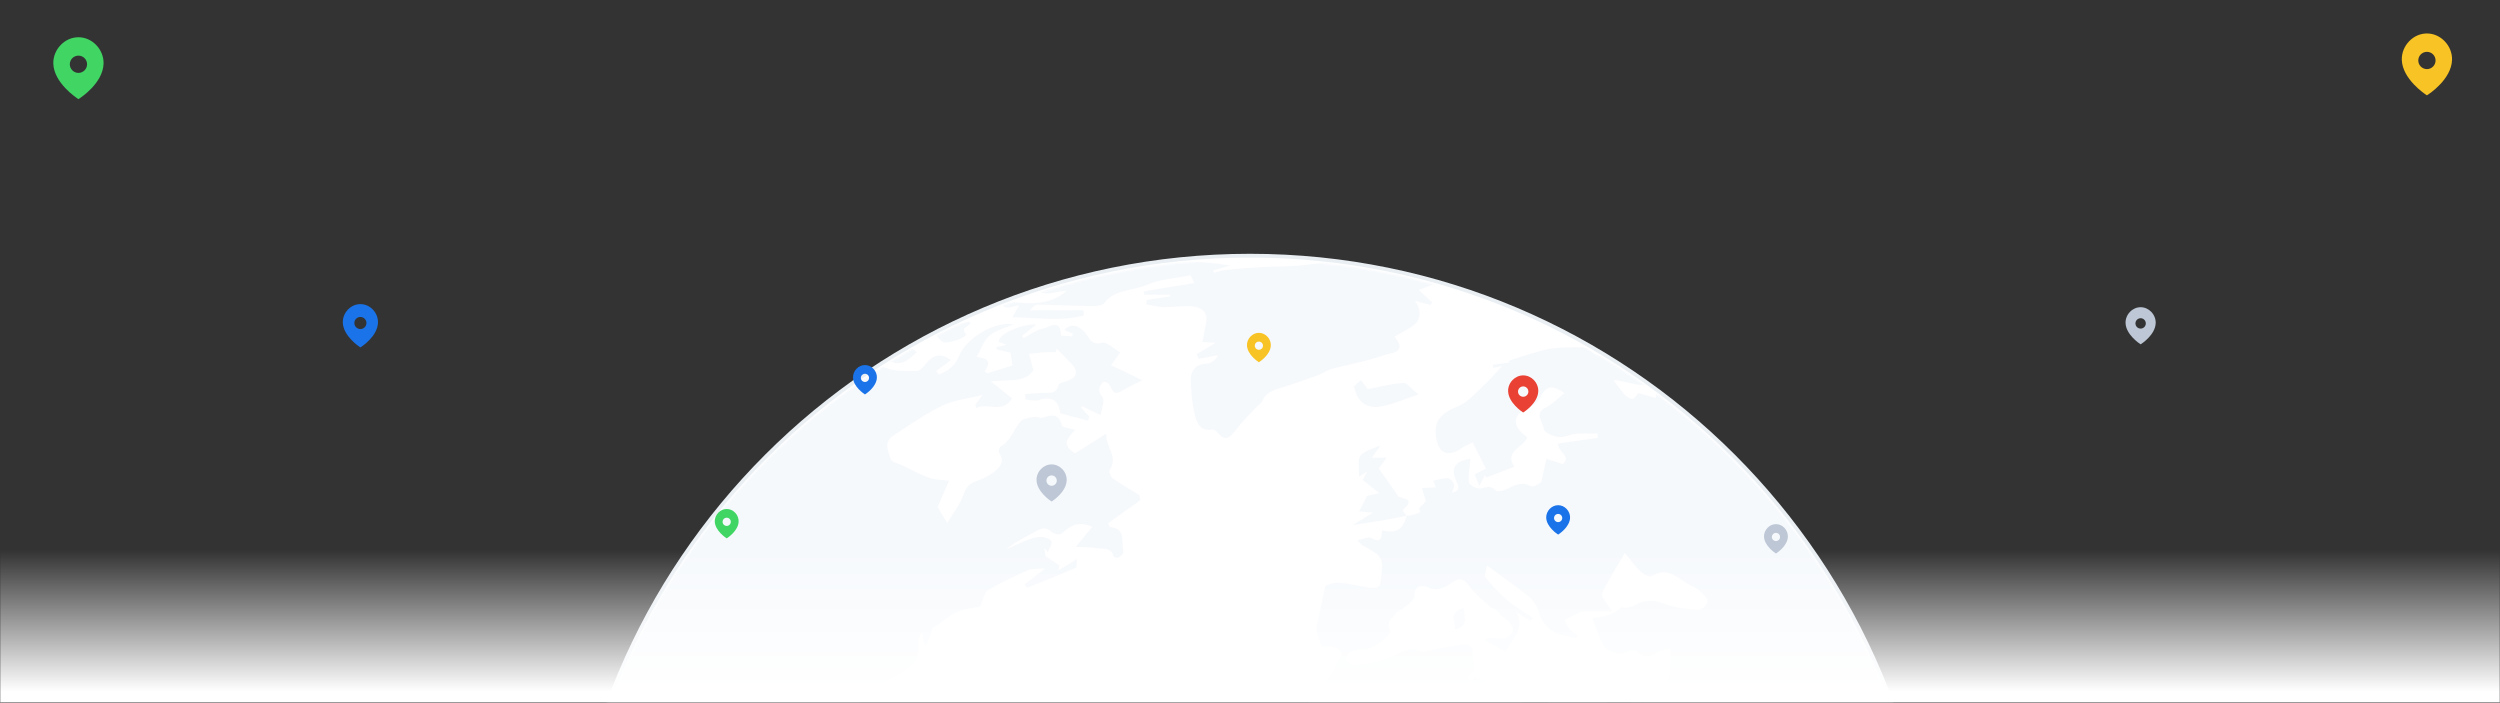 <svg width="1320" height="371" viewBox="0 0 1320 371" fill="none" xmlns="http://www.w3.org/2000/svg">
<rect x="0" y="0" width="1320" height="371" fill="#333333" stroke="none"/>
<mask id="mask0_1883_9136" style="mask-type:alpha" maskUnits="userSpaceOnUse" x="0" y="0" width="1320" height="371">
<rect width="1320" height="371" fill="#D9D9D9"/>
</mask>
<g mask="url(#mask0_1883_9136)">
<path d="M660 135C859.375 135 1021 296.625 1021 496C1021 695.375 859.375 857 660 857C460.625 857 299 695.375 299 496C299 296.625 460.625 135 660 135Z" fill="white" stroke="#EAEFF4" stroke-width="2"/>
<mask id="mask1_1883_9136" style="mask-type:alpha" maskUnits="userSpaceOnUse" x="300" y="137" width="720" height="720">
<path d="M660 857C858.823 857 1020 695.823 1020 497C1020 298.177 858.823 137 660 137C461.177 137 300 298.177 300 497C300 695.823 461.177 857 660 857Z" fill="white"/>
</mask>
<g mask="url(#mask1_1883_9136)">
<path fill-rule="evenodd" clip-rule="evenodd" d="M742.739 272.349C747.733 271.776 751.685 270.722 754.375 265.134C755.76 262.256 761.644 260.51 765.65 260.189C770.234 259.823 770.684 257.617 769.305 254.878C765.606 247.519 767.687 243.538 776.406 242.242C776.045 246.332 775.175 250.536 775.59 254.611C775.733 255.961 779.235 257.978 781.124 257.899C784.15 257.771 786.9 255.629 789.798 259.032C790.535 259.897 794.189 258.947 796.093 258.003C800.059 256.04 803.501 254.17 808.244 256.688C809.752 257.484 813.055 254.887 813.762 254.591C814.865 249.581 815.676 245.907 816.487 242.233C819.276 243.128 822.066 244.023 825.122 245.007C829.943 240.789 822.466 238.84 822.614 234.172C829.488 233.193 836.53 232.184 843.572 231.18C843.563 230.453 843.548 229.731 843.538 229.004C839.631 229.004 835.705 228.752 831.828 229.083C828.816 229.345 825.765 231.145 822.926 230.779C820.063 230.408 815.172 228.242 815.152 226.808C815.098 223.04 809.346 218.396 816.354 215.014C819.909 213.298 822.768 210.133 826.027 207.551C818.95 202.829 816.156 203.689 812.684 210.919C812.012 212.324 810.35 213.362 808.956 214.277C807.156 215.459 804.965 216.102 803.293 217.417C798.531 221.171 799.52 225.72 806.354 230.873C804.723 236.422 793.937 237.91 799.659 246.436C794.036 248.582 789.293 250.392 784.556 252.207C784.388 251.777 784.219 251.352 784.051 250.921C783.221 252.529 782.39 254.126 781.129 256.559C780.105 254.141 779.423 252.529 778.572 250.511C780.535 249.502 782.37 248.558 784.506 247.46C782.316 243.098 780.154 238.796 777.543 233.598C775.714 234.543 773.404 235.423 771.451 236.803C764.799 241.501 759.597 239.473 758.356 231.541C756.892 222.184 760.136 218.52 770.393 214.213C775.12 212.225 778.854 207.695 782.795 204.05C786.163 200.94 789.18 197.448 793.146 193.294C790.792 193.784 789.61 194.031 788.428 194.278C788.344 193.72 788.265 193.161 788.181 192.602C790.643 192.256 793.096 191.865 795.569 191.593C796.187 191.524 796.84 191.811 797.052 190.312C800.509 189.205 803.941 188.013 807.433 187.014C811.413 185.871 815.385 184.447 819.454 183.963C824.8 183.32 830.24 183.315 835.635 183.339C839.186 183.354 840.581 187.296 844.898 187.765C853.74 188.73 862.35 192.068 870.969 194.709C873.531 195.49 875.816 197.196 879.257 199.026C869.392 207.601 860.149 200.851 851.88 200.732C853.725 203.106 855.654 205.875 857.904 208.358C858.928 209.49 860.624 210.721 861.944 210.647C863.027 210.588 864.006 208.659 865.06 207.532C868.042 208.377 871.103 209.248 874.297 210.153C874.505 203.907 880.093 200.603 888.006 202.715C886.255 198.596 884.855 195.297 883.352 191.756C886.354 192.548 889.578 193.398 894.474 194.694C891.774 196.009 890.612 196.578 888.97 197.379C889.791 197.963 890.552 198.877 890.968 198.739C898.811 196.153 906.61 193.443 913.617 191.034C916.05 192.256 917.964 194.09 919.69 193.927C925.481 193.383 931.212 192.182 936.929 191.029C937.305 190.95 937.34 189.165 937.705 187.276C946.196 189.264 954.569 191.222 962.941 193.181C963.287 192.963 963.629 192.745 963.975 192.523C960.251 189.486 956.532 186.45 952.754 183.369C954.9 179.19 956.75 175.59 957.956 173.236C961.517 174.27 964.702 175.195 967.891 176.119C967.511 176.347 967.125 176.574 966.744 176.802C970.779 182.904 974.81 189.007 979.686 196.375C977.886 197.443 974.854 199.248 971.823 201.048C971.862 201.523 971.902 201.993 971.942 202.468C975.364 201.869 979.34 202.122 982.005 200.376C983.662 199.293 983.375 195.188 983.879 192.424C983.978 191.88 983.914 191.019 983.568 190.733C979.557 187.39 975.477 184.126 971.071 180.56C972.753 178.983 974.266 177.573 974.671 177.192C979.612 179.63 983.919 181.757 988.221 183.878C988.523 183.122 988.835 182.365 989.136 181.604C986.263 181.025 983.39 180.451 980.517 179.878C980.423 179.131 980.334 178.384 980.24 177.643C983.667 177.019 987.094 176.396 990.684 175.744C990.145 174.928 989.497 173.948 988.172 171.946C994.146 171.59 999.398 171.273 1005.66 170.902C1004.07 169.686 1003.13 168.969 1000.99 167.337C1010.72 164.483 1018.65 159.765 1028.61 162.485C1031.11 163.173 1034.61 160.285 1037.62 158.969C1039.64 158.089 1042.29 155.735 1043.48 156.343C1052.93 161.175 1063.32 158.836 1073.07 160.858C1075.57 161.378 1077.85 163 1081.19 164.557C1075.51 168.444 1071.07 171.481 1066.63 174.512C1071.25 171.055 1080.09 175.902 1081.12 168.261C1093.77 170.422 1106 172.514 1118.24 174.606C1118.62 173.073 1118.88 172 1119.26 170.492C1125.07 173.968 1131.61 169.364 1137.08 173.667C1141.23 176.935 1145.9 179.546 1150.27 182.538C1153.63 184.828 1155.53 184.116 1155.88 180.397H1178.05C1176.59 178.646 1175.8 177.712 1174.14 175.719C1180.76 175.442 1186.43 173.924 1191.87 177.603C1192.91 178.305 1194.72 179.448 1195.27 179.067C1203.01 173.78 1211.01 178.988 1216.72 181.426C1222.54 183.908 1226.3 181.935 1231.03 181.693C1238.06 181.332 1245.03 181.317 1250.35 187.35C1251.32 188.458 1253.49 189.135 1255.03 189.012C1262.3 188.428 1269.54 187.113 1276.81 186.88C1279.71 186.791 1282.68 188.819 1285.62 189.882C1287.12 190.421 1288.62 190.955 1290.57 190.411C1288.58 189.437 1286.59 188.468 1284.6 187.493C1315.28 186.025 1343.34 198.205 1373.6 203.145C1366.04 208.481 1374.12 208.382 1375.44 212.264C1364.65 209.559 1354.98 207.136 1345.31 204.713C1346.78 206.444 1348.25 208.175 1349.71 209.905C1347.61 210.939 1345.51 211.977 1343.41 213.011C1342.61 211.953 1341.81 210.899 1341.01 209.836C1346.19 212.556 1351.37 215.276 1356.54 217.996C1356.46 218.589 1356.37 219.183 1356.28 219.781C1348.58 218.1 1343.1 219.816 1341.33 228.089C1341.14 228.964 1338.5 229.701 1336.95 229.83C1330.81 230.344 1324.66 230.586 1318.51 230.928C1318.1 231.788 1317.7 232.649 1317.3 233.514C1322.89 238.533 1328.48 243.558 1334.18 248.671H1331.49C1331.19 248.988 1330.89 249.304 1330.59 249.626C1332.77 250.916 1334.95 252.207 1335.63 252.613C1334.67 261.969 1333.89 269.516 1332.96 278.694C1331.34 274.792 1331.04 272.408 1329.69 271.123C1323.72 265.416 1316.99 260.446 1311.48 254.353C1308.39 250.941 1305.41 245.813 1305.52 241.55C1305.67 236.382 1309.14 231.308 1311.17 226.215C1309.54 223.693 1307.97 221.26 1305.76 217.828C1305.26 219.811 1305.08 220.651 1304.83 221.472C1304.3 223.203 1304.15 225.354 1303.01 226.477C1302.36 227.11 1300.02 226.131 1298.5 225.686C1297.69 225.448 1297.04 224.499 1296.26 224.4C1293.01 223.999 1289.74 223.806 1286.49 223.535V234.81C1283.96 235.428 1280.86 237.757 1276.83 233.826C1275.17 232.199 1270.54 233.712 1267.26 233.588C1263.46 233.445 1259.55 233.578 1255.93 232.663C1250.78 231.363 1246.14 233.143 1244.26 238.088C1242.15 243.652 1240.06 249.23 1237.79 255.248C1240.09 255.743 1242.72 256.302 1245.79 256.96C1245.5 255.634 1245.26 254.452 1244.89 252.702C1246.13 253.241 1247 253.345 1247.16 253.735C1248.59 257.286 1248.77 261.573 1255.04 258.3C1257.11 257.217 1261.64 260.505 1264.89 262.103C1266.94 263.106 1268.71 264.674 1270.6 265.994L1270.48 265.831C1271.48 269.164 1271.67 273.081 1273.61 275.717C1281.81 286.878 1276.57 298.104 1274.18 309.201C1273.43 312.658 1270.68 314.898 1266.09 312.777C1261.44 310.63 1259.97 314.572 1258.91 318.033C1257.77 321.787 1256.91 325.624 1255.69 330.357C1258.58 332.775 1263.17 336.138 1267.17 340.089C1272.06 344.921 1272.08 351.335 1267.64 353.209C1265.47 354.124 1263.14 354.663 1260.36 355.533C1259.02 351.28 1257.94 346.894 1256.22 342.77C1255.45 340.925 1253.27 338.161 1252 338.299C1246.34 338.912 1246.24 335.698 1246.44 331.752C1246.48 330.946 1246.09 330.12 1245.62 328.062C1241.52 329.022 1237.67 330.248 1233.72 330.659C1232.52 330.787 1230.82 328.883 1229.83 327.553C1228.93 326.346 1228.67 324.65 1228.14 323.172C1226.9 323.918 1225.52 324.497 1224.47 325.441C1221.86 327.786 1219.39 330.298 1216.1 333.487C1216.57 333.937 1217.63 335.292 1219 336.128C1220.18 336.845 1222.52 336.549 1222.97 337.414C1225.74 342.804 1228.11 339.862 1230.22 337.414C1233.48 338.616 1236.42 339.704 1239.36 340.787C1238.46 339.896 1237.55 339.001 1236.64 338.111C1233.92 342.245 1231.2 346.39 1228.68 350.222C1234.52 355.983 1240.1 360.978 1244.98 366.586C1246.56 368.396 1246.3 371.803 1247.16 375.735C1251.57 376.526 1251.48 380.487 1249.06 385.324C1245.05 393.345 1244.8 403.31 1236.83 409.278C1234.84 410.772 1232.73 412.315 1230.43 413.155C1222.7 415.984 1214.47 417.789 1208.73 425.034C1206.19 421.152 1204.25 415.757 1198.09 420.484C1192.1 425.088 1190.58 430.919 1194.4 436.749C1195.81 438.905 1197.2 441.576 1199.3 442.708C1209.13 447.985 1210.61 456.881 1210.49 466.643C1210.48 467.509 1210.73 468.795 1210.28 469.18C1204.44 474.056 1198.49 478.804 1191.38 484.55C1191.64 480.737 1191.77 478.73 1191.82 478.018C1184.37 471.653 1177.6 465.877 1170.89 460.15C1167.9 465.105 1168.58 477.32 1170.42 482.538C1172.54 488.561 1176.25 492.21 1181.14 495.835C1185.72 499.223 1188.2 504.232 1188.14 510.602C1188.11 513.871 1190.68 517.159 1192.09 520.507C1180 520.26 1176.2 511.972 1173.99 502.299C1172.63 496.335 1171.82 490.351 1164.97 487.537C1163.66 486.998 1162.55 483.467 1162.94 481.657C1165.77 468.587 1160.61 457.109 1156.25 445.453C1155.89 444.508 1154.84 443.816 1154.67 443.623C1150.67 445.112 1147.04 446.462 1142.72 448.074C1143.9 432.427 1131.74 425.212 1127.31 415.598C1122.14 416.602 1117.94 417.344 1113.77 418.269C1112.36 418.58 1110.63 419.001 1109.78 419.995C1103.5 427.334 1097.54 434.954 1091.18 442.229C1088.49 445.3 1085.08 447.743 1083.24 449.37C1082.17 459.873 1081.17 469.418 1080.25 478.962C1080.17 479.793 1080.54 480.663 1080.7 481.514L1080.89 481.346C1077.64 483.339 1074.38 485.327 1069.8 488.131C1062.47 464.848 1046.75 444.958 1045.18 419.57C1039.66 424.213 1036.75 423.57 1030.26 415.747C1031.41 414.995 1032.63 414.194 1033.83 413.418C1033.34 412.849 1033.14 412.458 1032.83 412.285C1028.85 410.08 1023.92 408.739 1021.05 405.545C1015.54 399.418 1009.18 401.277 1002.57 401.129C994.581 400.956 986.55 399.808 978.687 398.305C976.981 397.983 975.903 394.359 974.538 392.257C966.922 396.93 954.594 393.162 949.727 384.923C947.67 381.437 946.706 376.452 941.014 377.09C939.313 377.283 937.691 378.188 934.936 379.152C938.121 383.39 940.91 386.604 943.111 390.19C945.193 393.577 946.651 397.346 948.531 401.262C949.307 400.278 950.321 398.982 951.651 397.286C952.264 398.34 952.818 398.968 953.026 399.699C953.738 402.226 954.331 404.788 954.969 407.34C958.678 405.975 962.6 404.991 966.032 403.122C968.569 401.737 970.468 399.2 972.906 396.945C974.108 403.008 977.312 407.093 983.672 409.115C986.12 409.892 989.695 414.97 989.106 415.984C987.356 419.021 989.942 424.807 983.869 425.296C983.227 425.346 982.297 426.31 982.129 427.002C979.982 435.958 973.044 439.529 965.478 443.144C958.495 446.482 952.358 451.541 945.568 455.339C939.728 458.612 933.67 461.728 927.34 463.795C924.61 464.685 920.273 464.126 919.759 458.998C919.289 454.325 918.32 449.691 917.42 445.077C917.143 443.638 916.644 442.085 915.773 440.948C911.347 435.157 906.629 429.599 902.332 423.719C901.046 421.963 900.695 419.471 900.107 417.27C899.454 414.827 899.884 411.286 898.351 410.02C891.497 404.358 888.54 396.139 883.58 389.27C882.863 388.281 881.651 387.569 880.538 386.96C877.269 385.175 873.931 383.514 872.072 382.554C882.165 404.022 893.272 427.65 905.077 452.762C905.878 450.621 906.397 449.231 906.803 448.143C913.884 458.058 920.288 467.029 926 475.026C935.792 472.879 944.55 470.961 954.173 468.849C954.173 471.079 954.772 473.878 954.059 476.287C952.027 483.161 949.727 489.98 947.037 496.622C944.115 503.837 938.877 509.029 932.656 513.925C925.985 519.172 920.14 525.848 915.195 532.801C910.655 539.18 907.668 546.692 904.231 553.823C900.73 561.088 903.326 575.256 908.914 580.721C909.374 581.176 910.284 581.611 910.279 582.036C910.16 588.712 910.373 595.448 909.463 602.025C909.157 604.245 906.061 606.194 904.043 608.048C897.53 614.042 890.805 619.813 884.475 625.99C883.505 626.939 884 629.59 884.148 631.429C884.321 633.566 884.979 635.663 885.212 637.794C885.983 644.871 883.891 650.197 876.656 653.04C873.837 654.148 873.106 656.329 873.012 660.344C872.898 665.097 872.928 672.233 865.787 675.047C863.289 676.031 861.89 679.552 859.674 681.564C853.948 686.772 848.078 691.821 842.173 696.825C841.219 697.636 839.799 698.388 838.617 698.354C831.907 698.166 825.745 699.432 819.301 701.845C812.813 704.273 809.287 697.874 809.267 690.659C809.247 684.813 805.435 679.018 803.531 673.133C800.564 663.969 797.794 654.736 794.926 645.538C793.789 641.898 793.358 637.769 791.326 634.718C781.005 619.224 780.036 603.597 789.412 587.417C789.951 586.487 790.807 585.384 790.673 584.484C789.59 577.125 789.63 569.223 786.761 562.591C782.652 553.072 776.352 544.502 771.07 535.476C770.353 534.25 769.512 532.613 769.769 531.382C770.852 526.199 772.168 521.051 773.711 515.987C775.249 510.938 773.226 507.897 768.632 506.413C766.174 505.622 763.321 505.968 760.942 505.048C758.474 504.094 756.338 502.249 754.098 500.741C751.427 498.931 748.584 495.276 746.2 495.568C739.272 496.414 732.551 498.887 725.717 500.598C723.61 501.127 720.994 502.16 719.318 501.399C713.71 498.867 708.725 499.302 704.002 503.021C700.724 505.602 698.004 505.691 694.171 503.313C680.735 494.985 670.038 484.456 663.832 469.66C662.64 466.826 660.054 464.576 658.867 461.738C656.681 456.516 655.925 451.204 659.179 445.819C660.178 444.157 660.034 441.512 659.742 439.41C657.596 423.832 660.924 409.887 670.404 397.074C673.831 392.445 676.794 388.632 682.451 386.243C685.675 384.883 688.059 379.795 689.31 375.903C691.184 370.058 692.732 364.964 698.301 360.854C702.712 357.596 704.991 351.454 708.458 346.236C707.276 339.461 700.951 342.082 697.658 341.345C696.718 338.121 695.927 335.718 695.343 333.265C695.111 332.305 695.18 331.208 695.378 330.219C696.629 323.963 697.954 317.717 699.66 309.542C705.99 305.463 714.837 309.399 723.289 310.289C727.591 310.744 728.674 310.19 729.119 306.259C730.479 294.098 730.554 294.123 719.061 287.739C718.378 287.358 717.963 286.512 716.85 285.222C719.738 284.673 722.621 283.145 724.095 284.015C729.644 287.274 729.362 283.377 729.742 280.004C737.19 281.785 740.726 279.673 742.709 272.329V272.344L742.739 272.349ZM783.834 337.978C785.525 337.058 785.921 336.642 786.257 336.687C791.296 337.355 798.007 338.121 798.808 332.533C799.253 329.388 792.859 325.239 789.471 321.609C789.105 321.213 788.047 321.49 787.627 321.104C783.745 317.509 779.408 314.235 776.258 310.067C773.508 306.427 771.624 304.162 767.045 307.347C763.069 310.116 759.093 312.712 753.455 309.983C751.111 308.845 746.443 308.994 746.912 314.898C747.046 316.599 743.891 318.711 742.012 320.373C740.493 321.718 738.318 322.39 736.982 323.854C734.772 326.282 732.052 328.325 733.867 332.83C734.93 335.47 725.752 341.978 721.692 342.78C717.592 343.591 711.974 341.79 710.327 348.917C712.113 349.738 714.12 351.543 715.807 351.28C721.983 350.321 728.397 349.48 734.06 347.067C739.46 344.763 744 340.856 750.414 344.006C751.665 344.624 753.747 343.556 755.443 343.259C761.669 342.147 767.875 340.821 774.146 340.109C775.259 339.981 777.899 342.646 777.712 343.6C776.851 347.937 780.783 353.17 775.461 356.745C775.175 356.938 775.783 358.456 776.188 360.355C777.82 358.273 778.785 357.052 778.706 357.15C784.14 359.717 789.343 361.369 793.571 364.38C798.467 367.872 803.1 371.368 809.109 372.792C811.329 373.321 813.283 374.978 815.36 376.116C816.181 374.068 817.387 372.09 817.748 369.964C818.861 363.367 824.321 360.696 830.146 363.901C834.231 366.146 838.375 369.083 842.786 369.741C849.502 370.75 856.485 373.722 863.398 369.761C864.219 369.291 866.078 370.997 867.315 370.809C870.613 370.295 875.667 370.305 876.77 368.312C881.058 360.553 883.214 351.958 881.626 342.364C879.07 343.195 876.538 343.492 874.648 344.753C871.058 347.151 868.145 347.68 864.817 344.238C863.962 343.353 861.232 343.368 859.887 344.031C854.991 346.434 848.073 344.426 845.872 339.427C844.171 335.559 842.722 331.574 840.64 326.317C845.832 325.941 851.811 325.076 856.148 320.585C856.386 320.338 857.399 321.006 857.998 320.907C859.635 320.645 861.484 320.59 862.814 319.754C868.521 316.164 873.941 316.95 880.044 319.156C885.35 321.08 891.255 321.673 896.942 322.004C898.499 322.098 901.447 319.215 901.551 317.564C901.66 315.843 899.246 313.805 897.649 312.193C896.502 311.036 894.959 310.18 893.455 309.483C886.715 306.348 881.171 298.599 872.052 304.221C870.984 304.879 867.824 303.297 866.375 301.951C863.705 299.469 861.583 296.393 857.919 291.987C853.087 300.329 848.864 306.61 845.912 313.434C845.195 315.086 848.671 318.548 851.144 322.741C845.516 322.741 840.798 322.667 836.09 322.796C834.928 322.83 833.731 323.429 832.638 323.948C830.65 324.893 828.722 325.976 826.185 327.306C826.684 328.354 827.238 330.253 828.371 331.707C829.548 333.21 831.283 334.279 832.777 335.54C832.495 336.024 832.213 336.509 831.931 336.994C829.563 336.4 827.223 335.653 824.82 335.238C818.727 334.185 814.168 329.304 812.566 323.364C811.76 320.373 809.856 317.148 807.482 315.21C800.672 309.636 793.363 304.666 785.119 298.628C784.773 301.131 783.507 303.959 784.383 305.027C788.022 309.448 792.063 313.632 796.439 317.331C800.381 320.664 804.945 323.261 809.238 326.178C808.862 326.698 808.486 327.212 808.11 327.731C806.379 326.673 804.648 325.615 800.662 323.181C805.652 333.398 797.676 337.34 794.906 344.1C791.247 342.072 787.909 340.228 783.824 337.968L783.834 337.978Z" fill="#F6F9FC"/>
<path fill-rule="evenodd" clip-rule="evenodd" d="M436.162 192.545C434.916 193.479 433.67 194.419 432.424 195.353C432.572 195.888 432.721 196.422 432.869 196.956C438.294 196.283 443.719 195.611 449.653 194.869C449.782 196.006 449.935 197.366 450.123 199.023C450.697 198.721 451.29 198.578 451.616 198.207C455.899 193.247 460.048 190.532 467.327 194.003C472.144 196.303 478.435 195.799 484.077 195.878C485.625 195.902 487.46 193.707 488.726 192.164C492.944 187.036 496.697 186.279 502.177 190.097C499.486 192.08 496.89 193.998 494.289 195.917C494.744 196.506 495.199 197.094 495.649 197.678C500.48 196.041 504.392 192.97 506.355 188.01C509.961 178.896 524.534 169.396 535.186 171.275C530.899 173.169 525.949 174.282 522.522 177.185C519.431 179.801 518.002 184.38 515.638 188.44C520.395 189.058 524.148 190.047 519.94 196.016C520.375 196.372 520.81 196.728 521.251 197.084C525.701 195.714 530.157 194.35 534.524 193.004C534.148 190.235 533.876 188.247 533.609 186.289C531.141 185.681 528.634 185.067 526.127 184.454C526.161 184.049 526.201 183.638 526.235 183.233C527.744 182.896 529.247 182.56 531.378 182.085C529.598 181.408 528.436 180.963 527.343 180.542C526.73 176.566 538.93 171.013 547.198 171.285C544.731 173.263 542.174 175.31 539.612 177.358C539.86 177.753 540.107 178.149 540.354 178.545C543.93 176.715 547.357 174 551.135 173.367C553.771 172.927 560.036 167.729 560.224 177.16C561.826 177.274 563.938 177.427 566.045 177.58C566.158 177.12 566.267 176.66 566.376 176.2C564.912 175.543 563.444 174.875 561.92 174.193C565.521 170.449 569.754 171.859 572.924 175.607C574.783 177.813 576.039 182.575 581.805 180.973C584.377 180.256 588.254 184.227 591.538 186.071C590.074 188.109 588.615 190.141 586.686 192.826C591.399 195.086 597.012 197.777 603.203 200.749C599.148 202.846 595.449 204.517 591.993 206.594C585.559 210.461 587.715 200.333 582.245 201.777C580.698 203.835 579.09 205.818 582.122 209.69C583.516 211.475 581.617 215.842 581.187 219.234C577.265 217.36 574.358 215.97 571.445 214.581C571.232 214.783 571.02 214.986 570.807 215.184C572.281 216.806 573.754 218.428 575.228 220.05C574.976 220.752 574.719 221.455 574.466 222.157C569.773 220.906 565.075 219.654 559.853 218.26C559.037 211.984 555.808 208.775 548.415 211.322C546.363 212.029 543.742 211.094 541.383 210.911C541.338 209.972 541.289 209.032 541.239 208.092C544.286 207.855 547.327 207.553 550.378 207.395C553.785 207.217 557.618 208.463 558.874 203.261C559.136 202.193 562.049 201.728 563.765 201.041C568.888 199.003 569.492 195.932 565.565 191.926C563.008 189.32 560.476 186.684 557.939 184.068C557.781 184.711 557.628 185.359 557.475 186.007C555.309 186.007 553.138 185.893 550.977 186.037C548.435 186.205 545.908 186.6 543.371 186.897C544.019 189.33 544.666 191.773 545.641 195.442C541.674 202.128 532.852 200.368 523.169 201.372C528.085 205.269 531.275 207.801 534.449 210.323C529.02 218.932 521.424 212.197 515.514 215.51C515.311 214.922 515.109 214.333 514.906 213.745C516.315 211.841 517.725 209.937 518.694 208.631C511.706 210.382 504.031 211.119 497.489 214.234C488.389 218.571 480.076 224.59 471.551 230.089C466.299 233.476 469.246 238.417 470.28 242.442C470.666 243.951 474.271 244.648 476.422 245.681C481.135 247.941 485.734 250.528 490.625 252.298C493.72 253.421 497.266 253.312 501.133 253.826C499.076 258.524 497.133 262.97 495.08 267.658C496.203 269.542 497.691 272.03 500.129 276.129C503.443 270.556 506.998 266.273 508.596 261.358C510.01 256.991 512.275 255.028 516.246 253.698C519.094 252.743 521.938 251.339 524.331 249.539C527.665 247.036 530.859 244.138 527.585 239.233C527.106 238.516 527.501 236.246 528.139 235.895C533.693 232.893 535.112 226.751 538.866 222.483C540.319 220.822 543.618 220.604 546.155 220.124C547.554 219.862 549.28 220.925 550.571 220.5C555.165 218.992 558.914 218.156 560.679 224.501C561.035 225.792 564.952 226.088 567.721 227.003C564.225 230.757 559.675 234.703 567.692 239.302C572.721 236.122 578.057 232.759 584.174 228.892C583.497 235.84 590.875 241.067 585.885 248.1C585.336 248.876 586.469 251.828 587.616 252.639C592.121 255.819 596.948 258.534 601.656 261.422C601.784 262.342 601.908 263.267 602.036 264.187C596.389 268.207 590.741 272.228 585.109 276.243C585.534 277.158 585.761 278.231 586.088 278.261C595.014 279.087 591.8 286.598 593.194 291.45C593.402 292.167 591.617 293.759 590.459 294.442C589.896 294.773 587.942 294.11 587.819 293.606C586.691 288.987 582.72 290.021 579.718 289.506C576.623 288.977 573.423 289.056 568.018 288.735C571.816 284.086 574.269 281.075 576.717 278.083C569.501 275.531 566.92 276.297 560.308 281.861C559.443 282.588 556.367 281.92 555.269 280.887C552.475 278.256 550.225 278.711 547.179 280.427C541.862 283.424 536.259 285.921 531.433 289.986C535.315 288.26 539.133 286.371 543.099 284.863C545.304 284.027 547.777 283.369 550.081 283.493C551.921 283.592 554.849 284.675 555.2 285.916C555.65 287.494 553.988 289.674 553.241 291.593C552.633 290.807 552.025 290.021 551.412 289.234C551.689 291.202 551.966 293.171 552.04 293.715C554.873 295.559 557.069 296.993 559.27 298.427C559.166 299.303 559.062 300.178 558.963 301.048C561.91 299.263 564.853 297.473 568.656 295.169C568.413 297.087 568.661 299.511 567.983 299.807C559.477 303.516 550.833 306.923 542.228 310.405C541.813 309.802 541.398 309.198 540.977 308.59C544.058 306.196 547.144 303.803 551.783 300.208C547.772 300.529 544.963 300.079 542.777 301.048C535.542 304.248 528.317 307.606 521.562 311.686C519.574 312.887 519.159 316.68 517.566 320.325C514.228 321.072 508.704 321.423 504.046 323.619C499.922 325.562 496.762 329.563 492.474 331.511C491.361 334.518 490.249 337.525 489.136 340.526C488.745 340.433 488.35 340.339 487.959 340.24C487.692 338.242 487.42 336.244 487.153 334.246C486.851 334.211 486.545 334.182 486.243 334.152C485.744 335.982 484.621 337.906 484.853 339.641C486.322 350.659 478.326 353.978 470.779 358.31C464.766 361.761 459.024 366.014 454 370.791C449.248 375.316 450.415 381.661 451.73 387.472C453.149 393.742 452.398 399.405 446.795 406.437C444.841 399.039 442.547 393.337 442.037 387.482C441.632 382.769 439.52 380.731 435.678 379.777C431.504 378.738 427.172 378.333 422.988 377.314C414.473 375.242 413.716 375.633 412.45 384.243C411.273 384.243 409.819 384.673 408.825 384.178C398.85 379.238 389.548 382.269 380.716 386.962C377.734 388.55 374.802 391.735 373.61 394.86C371.221 401.111 369.174 407.747 368.65 414.359C368.229 419.661 370.193 425.17 371.251 430.56C371.656 432.622 372.492 434.6 372.843 435.698C375.326 436.534 377.428 437.236 379.514 437.968C379.658 438.017 379.653 438.433 379.811 438.522C384.925 441.479 398.717 433.478 399.31 427.533C399.459 426.055 401.363 423.849 402.782 423.567C407.984 422.524 413.32 422.148 418.518 421.53C413.483 431.287 408.454 441.044 403.089 451.444C407.277 451.77 411.683 452.764 415.926 452.299C423.478 451.473 423.438 451.107 429.857 455.746C428.334 460.177 426.712 464.559 425.322 469.009C423.161 475.913 426.643 481.501 431.356 485.289C433.383 486.916 438.877 485.566 442.117 484.082C448.392 481.199 451.918 483.519 455.543 490.615C461.482 479.627 470.374 473.475 481.332 470.166C481.115 474.286 480.897 478.47 480.68 482.629C484.003 477.955 487.094 473.613 490.456 468.891C494.472 473.203 497.474 478.979 505.129 478.015C511.073 477.268 517.181 477.866 521.414 477.866C526.235 482.277 530.226 485.981 534.271 489.621C536.541 491.663 539.533 493.201 541.096 495.669C544.142 500.491 548.044 503.23 553.682 502.637C564.482 501.5 571.984 505.401 576.346 515.238C578.363 519.787 583.981 523.254 580.979 529.524C580.826 529.851 582.057 530.761 582.517 531.478C584.055 533.876 585.539 536.309 587.255 539.069C589.401 537.283 592.235 531.923 597.699 536.111C601.146 538.752 604.346 541.724 607.872 544.731C619.157 544.469 631.114 544.345 640.629 553.875C641.089 554.335 641.559 554.963 642.128 555.116C649.476 557.104 651.736 562 651.479 569.324C651.242 576.01 649.931 581.692 644.472 586.113C642.736 587.522 641.821 589.96 640.624 591.983C640.189 592.72 640.268 594.1 639.714 594.372C631.08 598.6 636.159 606.413 634.774 612.535C632.435 622.906 629.71 633.202 626.97 643.478C626.614 644.808 625.462 646.475 624.27 646.945C618.37 649.294 612.431 651.652 606.319 653.329C599.485 655.203 596.107 658.843 595.934 665.929C595.733 674.211 593.273 681.341 588.556 687.318C587.191 688.089 585.02 688.569 584.614 689.686C583.432 692.931 583.126 696.481 582.171 699.824C579.713 708.424 576.474 710.274 567.805 708.256C565.723 707.771 563.681 707.143 560.778 706.357C563.221 709.25 564.729 712.286 567.177 713.641C570.782 715.634 571.485 718.339 569.704 721.084C568.127 723.512 565.402 725.777 562.692 726.741C559.087 728.027 555.012 727.983 550.66 728.581C550.833 732.463 551.001 736.048 551.159 739.629H540.76C539.063 746.062 546.679 744.737 548.197 746.73C546.644 750.924 545.566 754.074 544.295 757.14C543.865 758.183 542.97 759.044 542.248 759.954C540.997 761.531 539.716 763.079 538.45 764.642C540.097 765.947 541.546 767.807 543.42 768.45C550.413 770.853 550.284 770.596 546.447 777.218C544.726 780.195 543.89 783.686 542.115 788.359C543.425 789.769 545.73 792.246 548.341 795.065C546.921 795.179 545.665 795.283 543.267 795.48C551.12 799.664 557.925 803.284 564.675 806.884C557.776 812.403 550.749 809.258 543.435 807.28C534.024 804.728 527.116 798.492 520.603 792.123C516.464 788.072 514.05 782.143 511.365 776.807C510.87 775.818 512.784 773.617 513.758 771.634C511.454 769.943 509.09 768.217 506.662 766.437C512.344 761.492 513.234 748.985 508.052 744.129C506.697 742.863 503.532 743.521 499.843 743.16C500.204 741.617 501.173 739.396 501.123 737.201C501.049 734.075 500.931 730.599 499.561 727.928C497.231 723.374 496.994 719.551 498.403 714.408C499.941 708.775 500.139 701.99 498.502 696.417C493.522 679.465 495.1 662.255 494.541 645.08C494.185 634.107 493.948 622.327 481.075 617.258C465.602 611.166 457.457 598.971 451.705 584.14C448.501 575.881 444.466 567.618 435.183 564.656C435.435 558.148 431.672 550.843 440.302 547.041C434.649 543.233 435.381 533.545 440.811 527.868C444.194 524.332 447.502 520.717 450.662 516.978C453.327 513.823 452.724 498.943 450.459 495.57C449.386 493.973 449.465 491.604 448.644 487.866C448.669 487.885 447.082 486.807 444.347 484.953C442.428 488.276 440.623 491.396 438.427 495.194C431.291 490.961 423.755 486.501 416.233 482.015C415.877 481.803 415.353 481.293 415.417 481.061C417.43 473.717 409.928 470.503 407.92 465.211C405.452 464.657 402.683 464.153 399.978 463.386C398.752 463.04 397.594 461.572 396.516 461.685C389.435 462.427 386.715 457.709 383.228 452.799C381.784 450.766 376.29 449.767 373.659 450.83C368.932 452.734 365.505 451.745 361.4 449.708C354.353 446.207 347.192 442.824 339.794 440.198C332.98 437.78 329.869 432.592 330.873 425.402C331.358 421.935 330.462 417.712 328.771 414.616C324.533 406.872 319.885 399.266 314.623 392.19C310.494 386.636 307.779 381.013 307.843 374.041C307.853 373.012 306.508 371.973 304.45 369.016C303.303 372.804 301.745 375.217 302.126 377.27C302.863 381.28 304.633 385.108 306.058 388.975C308.852 396.571 311.71 404.152 314.539 411.733C313.668 412.198 312.803 412.658 311.938 413.123C307.151 405.626 302.359 398.134 297.102 389.895C297.191 389.781 298.249 388.975 298.551 387.942C300.084 382.675 292.241 361.079 287.79 357.622C286.286 356.46 283.923 355.041 283.839 353.626C283.275 344.077 279.116 334.231 284.561 325.003C291.296 313.58 298.511 302.438 305.212 291.672C307.655 291.499 310.434 292.122 311.334 291.094C316.23 285.486 310.464 280.417 310.063 274.478C311.161 274.047 312.496 273.528 312.971 273.345C309.964 270.264 305.247 267.599 304.515 264.093C303.743 260.413 306.79 255.938 308.496 250.819C305.865 250.943 303.887 251.032 301.716 251.131C301.716 249.85 301.676 248.347 301.721 246.848C302.101 234.93 301.622 234.372 289.817 231.449C287.533 230.88 285.243 229.985 283.211 228.803C278.498 226.059 273.988 225.332 269.141 228.571C266.545 230.307 264.339 230.801 260.7 228.828C257.881 227.3 252.228 228.853 248.871 230.816C233.145 239.989 216.588 246.764 198.943 250.884C198.741 250.369 198.538 249.85 198.33 249.336C206.742 246.176 215.154 243.011 223.561 239.851C223.407 239.287 223.249 238.723 223.096 238.165C220.247 237.922 217.399 237.685 213.952 237.398C214.768 234.94 215.362 233.165 215.925 231.479C209.764 226.647 209.902 223.848 217.018 221.306C223.867 218.853 231.142 217.632 238.115 215.491C242.269 214.22 246.2 212.232 250.231 210.57C249.988 209.527 249.746 208.483 249.499 207.44C246.18 207.83 242.852 208.592 239.554 208.473C237.432 208.399 235.355 207.039 233.258 206.253C235.202 204.992 237.061 202.841 239.099 202.648C243.564 202.232 248.119 202.93 252.639 202.925C254.686 202.925 256.966 202.732 258.642 201.763C259.211 201.436 258.662 198.227 257.881 196.718C256.026 193.123 257.208 191.422 260.818 190.67C275.278 187.654 289.62 183.559 304.233 181.977C314.138 180.903 324.434 183.257 334.537 184.251C341.016 184.884 347.801 184.85 353.844 186.902C360.594 189.192 366.85 191.105 373.709 188.173C382.012 196.066 387.981 186.66 395.087 185.488C398.4 184.939 402.025 186.368 405.527 186.808C415.714 188.069 425.906 189.281 436.098 190.517C436.123 191.195 436.153 191.867 436.177 192.545H436.162Z" fill="#F6F9FC"/>
<path fill-rule="evenodd" clip-rule="evenodd" d="M649.595 140.195C645.505 141.382 643.067 142.094 640.624 142.801C640.694 143.182 640.768 143.563 640.832 143.944C643.344 143.39 645.832 142.579 648.374 142.336C654.614 141.733 660.87 141.313 667.131 140.967C674.489 140.561 681.927 140.853 689.207 139.893C708.79 137.312 728.314 134.088 748.1 137.431C749.999 137.752 751.636 139.607 753.396 140.749C753.129 141.476 752.857 142.203 752.585 142.935H776.53C767.406 146.312 758.648 149.556 749.183 153.063C752.323 156.02 754.311 157.894 756.299 159.768C755.958 160.199 755.616 160.629 755.27 161.064C752.803 160.391 750.33 159.714 747.205 158.863C751.294 165.06 750.018 169.941 744.129 173.299C741.616 174.728 739.124 176.177 736.231 177.838C743.921 186.161 733.472 186.596 731.404 187.343C722.172 190.671 712.365 192.382 702.826 194.89C700.61 195.473 698.687 197.1 696.501 197.891C690.418 200.112 684.296 202.218 678.144 204.236C673.678 205.7 668.867 206.377 666.656 211.54C666.073 212.905 664.431 213.795 663.348 214.972C659.609 219.057 655.554 222.919 652.275 227.35C649.125 231.618 646.484 233.077 642.751 228.265C642.207 227.563 641.055 226.727 640.333 226.851C633.38 228.043 631.688 222.806 630.64 218.152C629.324 212.307 628.751 206.19 628.766 200.191C628.78 195.132 631.748 192.165 637.375 191.942C639.586 191.853 641.727 189.979 643.221 187.581C639.744 188.214 636.272 188.847 632.801 189.48C632.484 188.634 632.168 187.783 631.846 186.938C634.927 185.123 638.003 183.308 641.856 181.033C639.062 180.835 636.777 180.672 634.903 180.538C635.546 177.022 636.094 173.749 636.752 170.49C638.013 164.234 633.943 162.177 629.117 161.781C624.216 161.371 619.216 162.281 614.271 162.172C611.24 162.107 608.228 161.212 605.206 160.688C605.295 159.907 605.379 159.121 605.468 158.339C609.563 157.726 613.658 157.118 617.752 156.505C617.733 156.218 617.713 155.931 617.698 155.649H604.104C604.039 155.046 603.97 154.437 603.906 153.834C612.753 152.365 621.6 150.897 630.576 149.403C629.982 148.152 629.408 146.945 628.657 145.373C621.234 146.896 612.604 147.326 605.192 150.555C597.897 153.73 588.744 152.598 583.042 160.045C581.781 161.692 577.706 161.618 574.936 161.593C566.01 161.514 557.089 161.015 548.163 160.871C546.773 160.846 545.369 161.845 543.945 163.814H572.241C572.251 164.724 572.256 165.629 572.266 166.538C560.066 169.956 547.609 167.72 534.534 167.503C535.839 165.174 536.68 163.675 538.089 161.158C535.246 161.751 533.416 162.528 531.675 162.37C530.132 162.231 528.688 161.044 527.922 159.126C540.364 159.585 552.253 162.864 563.33 153.527C555.976 153.79 547.831 158.962 545.181 147.989C553.341 142.495 562.113 143.108 571.213 146.98C571.223 146.347 571.227 145.724 571.232 145.096C570.036 144.374 568.844 143.652 566.623 142.312C594.376 140.343 620.932 135.25 649.595 140.19V140.195Z" fill="#F6F9FC"/>
<path fill-rule="evenodd" clip-rule="evenodd" d="M418.098 178.02C423.75 174.816 428.943 171.636 434.358 168.877C439.471 166.276 453.941 169.277 458.303 172.798C462.288 176.018 466.893 178.51 472.476 173.827C472.837 175.909 473.049 177.145 473.005 176.868C477.901 174.722 483.068 172.462 488.236 170.197C488.652 170.736 489.072 171.28 489.487 171.819C486.683 176.527 472.585 178.199 484.127 185.933C482.035 187.674 480.294 189.617 478.128 190.75C476.496 191.605 474.142 192.06 472.421 191.585C465.112 189.553 457.872 190.206 450.9 192.337C443.867 194.483 438.808 190.957 433.294 186.769C439.219 186.447 445.143 186.121 451.068 185.794C451.127 185.29 451.191 184.786 451.251 184.276C446.627 183.688 442.008 183.099 436.286 182.372C439.169 181.769 441.192 181.349 443.215 180.923C443.16 180.32 443.111 179.717 443.056 179.108C436.098 179.677 429.135 180.241 420.724 180.928C420.659 180.854 419.319 179.351 418.117 178.006L418.098 178.02Z" fill="#F6F9FC"/>
<path fill-rule="evenodd" clip-rule="evenodd" d="M742.744 272.328C739.03 273.055 735.326 273.856 731.597 274.494C726.321 275.399 721.029 276.19 714.081 277.293C718.566 274.534 721.83 272.531 724.797 270.701C722.617 270.488 719.921 270.226 717.592 269.999C718.873 267.541 720.159 265.049 721.825 261.844C722.265 261.74 724.174 261.285 728.205 260.326C724.338 257.285 722.058 255.489 719.417 253.403C719.516 253.225 720.277 251.84 721.855 248.972C719.516 250.465 718.601 251.054 717.587 251.701C717.844 241.465 714.205 240.298 729.006 235.135C727.324 237.494 726.039 239.299 724.392 241.613H732.25C730.386 244.115 729.075 245.871 728.007 247.305C731.558 252.359 734.95 257.186 738.338 262.012C740.761 263.733 747.956 262.858 740.598 269.391C740.513 269.465 741.997 271.319 742.749 272.338V272.323L742.744 272.328Z" fill="#F6F9FC"/>
<path fill-rule="evenodd" clip-rule="evenodd" d="M748.931 208.291C740.751 210.932 734.293 214.106 727.572 214.848C721.608 215.511 716.292 212.064 714.986 204.092C714.447 204.498 713.903 204.898 713.364 205.304C714.971 203.865 716.584 202.431 718.577 200.65C720.139 202.762 721.257 204.265 722.103 205.413C728.526 204.221 734.743 202.584 741.033 202.178C742.996 202.05 745.177 205.259 748.931 208.291Z" fill="#F6F9FC"/>
<path fill-rule="evenodd" clip-rule="evenodd" d="M451.646 161.147C459.415 159.549 467.189 157.947 476.857 155.959C474.043 158.362 472.723 159.49 472.021 160.093C476.486 161.844 481.179 163.679 485.867 165.513C487.901 161.356 491.869 161.208 497.771 165.068C493.597 165.81 490.531 166.428 487.435 166.888C484.255 167.358 481.056 167.699 477.856 168.05C475.151 168.342 471.941 170.597 470.68 165.607C470.448 164.677 467.219 164.242 465.325 164.044C460.765 163.565 456.181 163.362 451.602 163.046C451.616 162.413 451.631 161.78 451.646 161.147Z" fill="#F6F9FC"/>
<path fill-rule="evenodd" clip-rule="evenodd" d="M749.104 268.544C750.587 266.976 752.071 265.408 752.812 264.627C752.076 262.115 751.487 260.117 750.775 257.669C753.712 257.521 755.626 257.427 758.129 257.298C757.654 256.116 757.318 255.275 756.719 253.787C759.434 253.268 762.1 252.259 764.651 252.491C765.888 252.605 768.034 255.295 767.806 256.418C767.129 259.741 765.477 262.866 764.058 266.442C759.929 267.787 755.161 269.335 750.394 270.883C749.969 270.101 749.539 269.32 749.113 268.534L749.104 268.544Z" fill="#F6F9FC"/>
<path fill-rule="evenodd" clip-rule="evenodd" d="M512.335 169.883C512.513 173.117 506.583 172.088 510.045 176.44C511.153 177.83 499.616 182.35 497.336 180.322C495.556 178.74 494.047 176.851 492.089 174.2C497.806 176.811 500.644 171.045 505.342 170.649C507.602 170.456 509.847 170.16 512.335 169.883Z" fill="#F6F9FC"/>
<path fill-rule="evenodd" clip-rule="evenodd" d="M503.552 161.244H523.026C519.055 167.604 512.814 166.788 503.552 161.244Z" fill="#F6F9FC"/>
<path fill-rule="evenodd" clip-rule="evenodd" d="M514.827 153.75C518.853 145.58 524.53 153.141 529.386 150.728C528.671 153.54 523.818 154.548 514.827 153.75Z" fill="#F6F9FC"/>
<path fill-rule="evenodd" clip-rule="evenodd" d="M772.841 321.135C772.925 325.981 775.838 331.005 768.178 332.301C768.732 328.335 764.484 323.118 772.841 321.135Z" fill="#F6F9FC"/>
</g>
<rect width="1320" height="312" transform="matrix(1 0 0 -1 0 596)" fill="url(#paint0_linear_1883_9136)"/>
<path fill-rule="evenodd" clip-rule="evenodd" d="M804.25 209.495C802.741 209.495 801.513 208.268 801.513 206.759C801.513 205.25 802.741 204.022 804.25 204.022C805.759 204.022 806.986 205.25 806.986 206.759C806.986 208.268 805.759 209.495 804.25 209.495ZM809.864 200.652C808.333 199.073 806.339 198.203 804.25 198.203C802.159 198.203 800.165 199.073 798.633 200.653C797.078 202.257 796.224 204.412 796.291 206.566C796.48 212.67 803.67 217.423 803.977 217.622L804.246 217.797L804.518 217.625C804.824 217.431 812.019 212.793 812.209 206.565C812.275 204.412 811.42 202.256 809.864 200.652Z" fill="#E94134"/>
<path fill-rule="evenodd" clip-rule="evenodd" d="M664.698 184.684C663.504 184.684 662.532 183.712 662.532 182.518C662.532 181.323 663.504 180.351 664.698 180.351C665.893 180.351 666.864 181.323 666.864 182.518C666.864 183.712 665.893 184.684 664.698 184.684ZM669.143 177.683C667.931 176.433 666.352 175.744 664.698 175.744C663.043 175.744 661.464 176.433 660.252 177.684C659.02 178.954 658.344 180.66 658.397 182.365C658.547 187.197 664.239 190.96 664.482 191.118L664.695 191.256L664.91 191.12C665.153 190.966 670.849 187.295 670.999 182.364C671.051 180.66 670.375 178.953 669.143 177.683Z" fill="#F8C324"/>
<path fill-rule="evenodd" clip-rule="evenodd" d="M383.698 277.684C382.504 277.684 381.532 276.712 381.532 275.518C381.532 274.323 382.504 273.351 383.698 273.351C384.893 273.351 385.864 274.323 385.864 275.518C385.864 276.712 384.893 277.684 383.698 277.684ZM388.143 270.683C386.931 269.433 385.352 268.744 383.698 268.744C382.043 268.744 380.464 269.433 379.252 270.684C378.02 271.954 377.344 273.66 377.397 275.365C377.547 280.197 383.239 283.96 383.482 284.118L383.695 284.256L383.91 284.12C384.153 283.966 389.849 280.295 389.999 275.364C390.051 273.66 389.375 271.953 388.143 270.683Z" fill="#41D664"/>
<path fill-rule="evenodd" clip-rule="evenodd" d="M456.698 201.684C455.504 201.684 454.532 200.712 454.532 199.518C454.532 198.323 455.504 197.351 456.698 197.351C457.893 197.351 458.864 198.323 458.864 199.518C458.864 200.712 457.893 201.684 456.698 201.684ZM461.143 194.683C459.931 193.433 458.352 192.744 456.698 192.744C455.043 192.744 453.464 193.433 452.252 194.684C451.02 195.954 450.344 197.66 450.397 199.365C450.547 204.197 456.239 207.96 456.482 208.118L456.695 208.256L456.91 208.12C457.153 207.966 462.849 204.295 462.999 199.364C463.051 197.66 462.375 195.953 461.143 194.683Z" fill="#1A73E8"/>
<path fill-rule="evenodd" clip-rule="evenodd" d="M822.698 275.684C821.504 275.684 820.532 274.712 820.532 273.518C820.532 272.323 821.504 271.351 822.698 271.351C823.893 271.351 824.864 272.323 824.864 273.518C824.864 274.712 823.893 275.684 822.698 275.684ZM827.143 268.683C825.931 267.433 824.352 266.744 822.698 266.744C821.043 266.744 819.464 267.433 818.252 268.684C817.02 269.954 816.344 271.66 816.397 273.365C816.547 278.197 822.239 281.96 822.482 282.118L822.695 282.256L822.91 282.12C823.153 281.966 828.849 278.295 828.999 273.364C829.051 271.66 828.375 269.953 827.143 268.683Z" fill="#1A73E8"/>
<path fill-rule="evenodd" clip-rule="evenodd" d="M937.698 285.684C936.504 285.684 935.532 284.712 935.532 283.518C935.532 282.323 936.504 281.351 937.698 281.351C938.893 281.351 939.864 282.323 939.864 283.518C939.864 284.712 938.893 285.684 937.698 285.684ZM942.143 278.683C940.931 277.433 939.352 276.744 937.698 276.744C936.043 276.744 934.464 277.433 933.252 278.684C932.02 279.954 931.344 281.66 931.397 283.365C931.547 288.197 937.239 291.96 937.482 292.118L937.695 292.256L937.91 292.12C938.153 291.966 943.849 288.295 943.999 283.364C944.051 281.66 943.375 279.953 942.143 278.683Z" fill="#BDC7D5"/>
<path fill-rule="evenodd" clip-rule="evenodd" d="M555.25 256.495C553.741 256.495 552.513 255.268 552.513 253.759C552.513 252.25 553.741 251.022 555.25 251.022C556.759 251.022 557.986 252.25 557.986 253.759C557.986 255.268 556.759 256.495 555.25 256.495ZM560.864 247.652C559.333 246.073 557.339 245.203 555.25 245.203C553.159 245.203 551.165 246.073 549.633 247.653C548.078 249.257 547.224 251.412 547.291 253.566C547.48 259.67 554.67 264.423 554.977 264.622L555.246 264.797L555.518 264.625C555.824 264.431 563.019 259.793 563.209 253.565C563.275 251.412 562.42 249.256 560.864 247.652Z" fill="#BDC7D5"/>
<path fill-rule="evenodd" clip-rule="evenodd" d="M1281.42 36.492C1278.9 36.492 1276.85 34.447 1276.85 31.932C1276.85 29.417 1278.9 27.37 1281.42 27.37C1283.93 27.37 1285.98 29.417 1285.98 31.932C1285.98 34.447 1283.93 36.492 1281.42 36.492ZM1290.77 21.753C1288.22 19.122 1284.9 17.672 1281.42 17.672C1277.93 17.672 1274.61 19.122 1272.05 21.755C1269.46 24.428 1268.04 28.02 1268.15 31.61C1268.47 41.783 1280.45 49.705 1280.96 50.037L1281.41 50.328L1281.86 50.042C1282.37 49.718 1294.36 41.989 1294.68 31.608C1294.79 28.02 1293.37 24.427 1290.77 21.753Z" fill="#F8C324"/>
<path fill-rule="evenodd" clip-rule="evenodd" d="M41.417 38.492C38.902 38.492 36.855 36.447 36.855 33.932C36.855 31.417 38.902 29.37 41.417 29.37C43.932 29.37 45.977 31.417 45.977 33.932C45.977 36.447 43.932 38.492 41.417 38.492ZM50.773 23.753C48.222 21.122 44.898 19.672 41.417 19.672C37.932 19.672 34.608 21.122 32.055 23.755C29.463 26.428 28.04 30.02 28.152 33.61C28.467 43.783 40.45 51.705 40.962 52.037L41.41 52.328L41.863 52.042C42.373 51.718 54.365 43.989 54.682 33.608C54.792 30.02 53.367 26.427 50.773 23.753Z" fill="#41D664"/>
<path fill-rule="evenodd" clip-rule="evenodd" d="M1130.25 173.495C1128.74 173.495 1127.51 172.268 1127.51 170.759C1127.51 169.25 1128.74 168.022 1130.25 168.022C1131.76 168.022 1132.99 169.25 1132.99 170.759C1132.99 172.268 1131.76 173.495 1130.25 173.495ZM1135.86 164.652C1134.33 163.073 1132.34 162.203 1130.25 162.203C1128.16 162.203 1126.16 163.073 1124.63 164.653C1123.08 166.257 1122.22 168.412 1122.29 170.566C1122.48 176.67 1129.67 181.423 1129.98 181.622L1130.25 181.797L1130.52 181.625C1130.82 181.431 1138.02 176.793 1138.21 170.565C1138.27 168.412 1137.42 166.256 1135.86 164.652Z" fill="#BDC7D5"/>
<path fill-rule="evenodd" clip-rule="evenodd" d="M190.292 173.744C188.531 173.744 187.099 172.313 187.099 170.552C187.099 168.792 188.531 167.359 190.292 167.359C192.052 167.359 193.484 168.792 193.484 170.552C193.484 172.313 192.052 173.744 190.292 173.744ZM196.841 163.427C195.055 161.585 192.729 160.57 190.292 160.57C187.852 160.57 185.526 161.585 183.739 163.429C181.924 165.3 180.928 167.814 181.006 170.327C181.227 177.448 189.615 182.994 189.973 183.226L190.287 183.43L190.604 183.229C190.961 183.003 199.356 177.592 199.577 170.326C199.654 167.814 198.657 165.299 196.841 163.427Z" fill="#1A73E8"/>
</g>
<defs>
<linearGradient id="paint0_linear_1883_9136" x1="660" y1="176.232" x2="660" y2="305.5" gradientUnits="userSpaceOnUse">
<stop offset="0.423" stop-color="white"/>
<stop offset="1" stop-color="white" stop-opacity="0"/>
</linearGradient>
</defs>
</svg>
